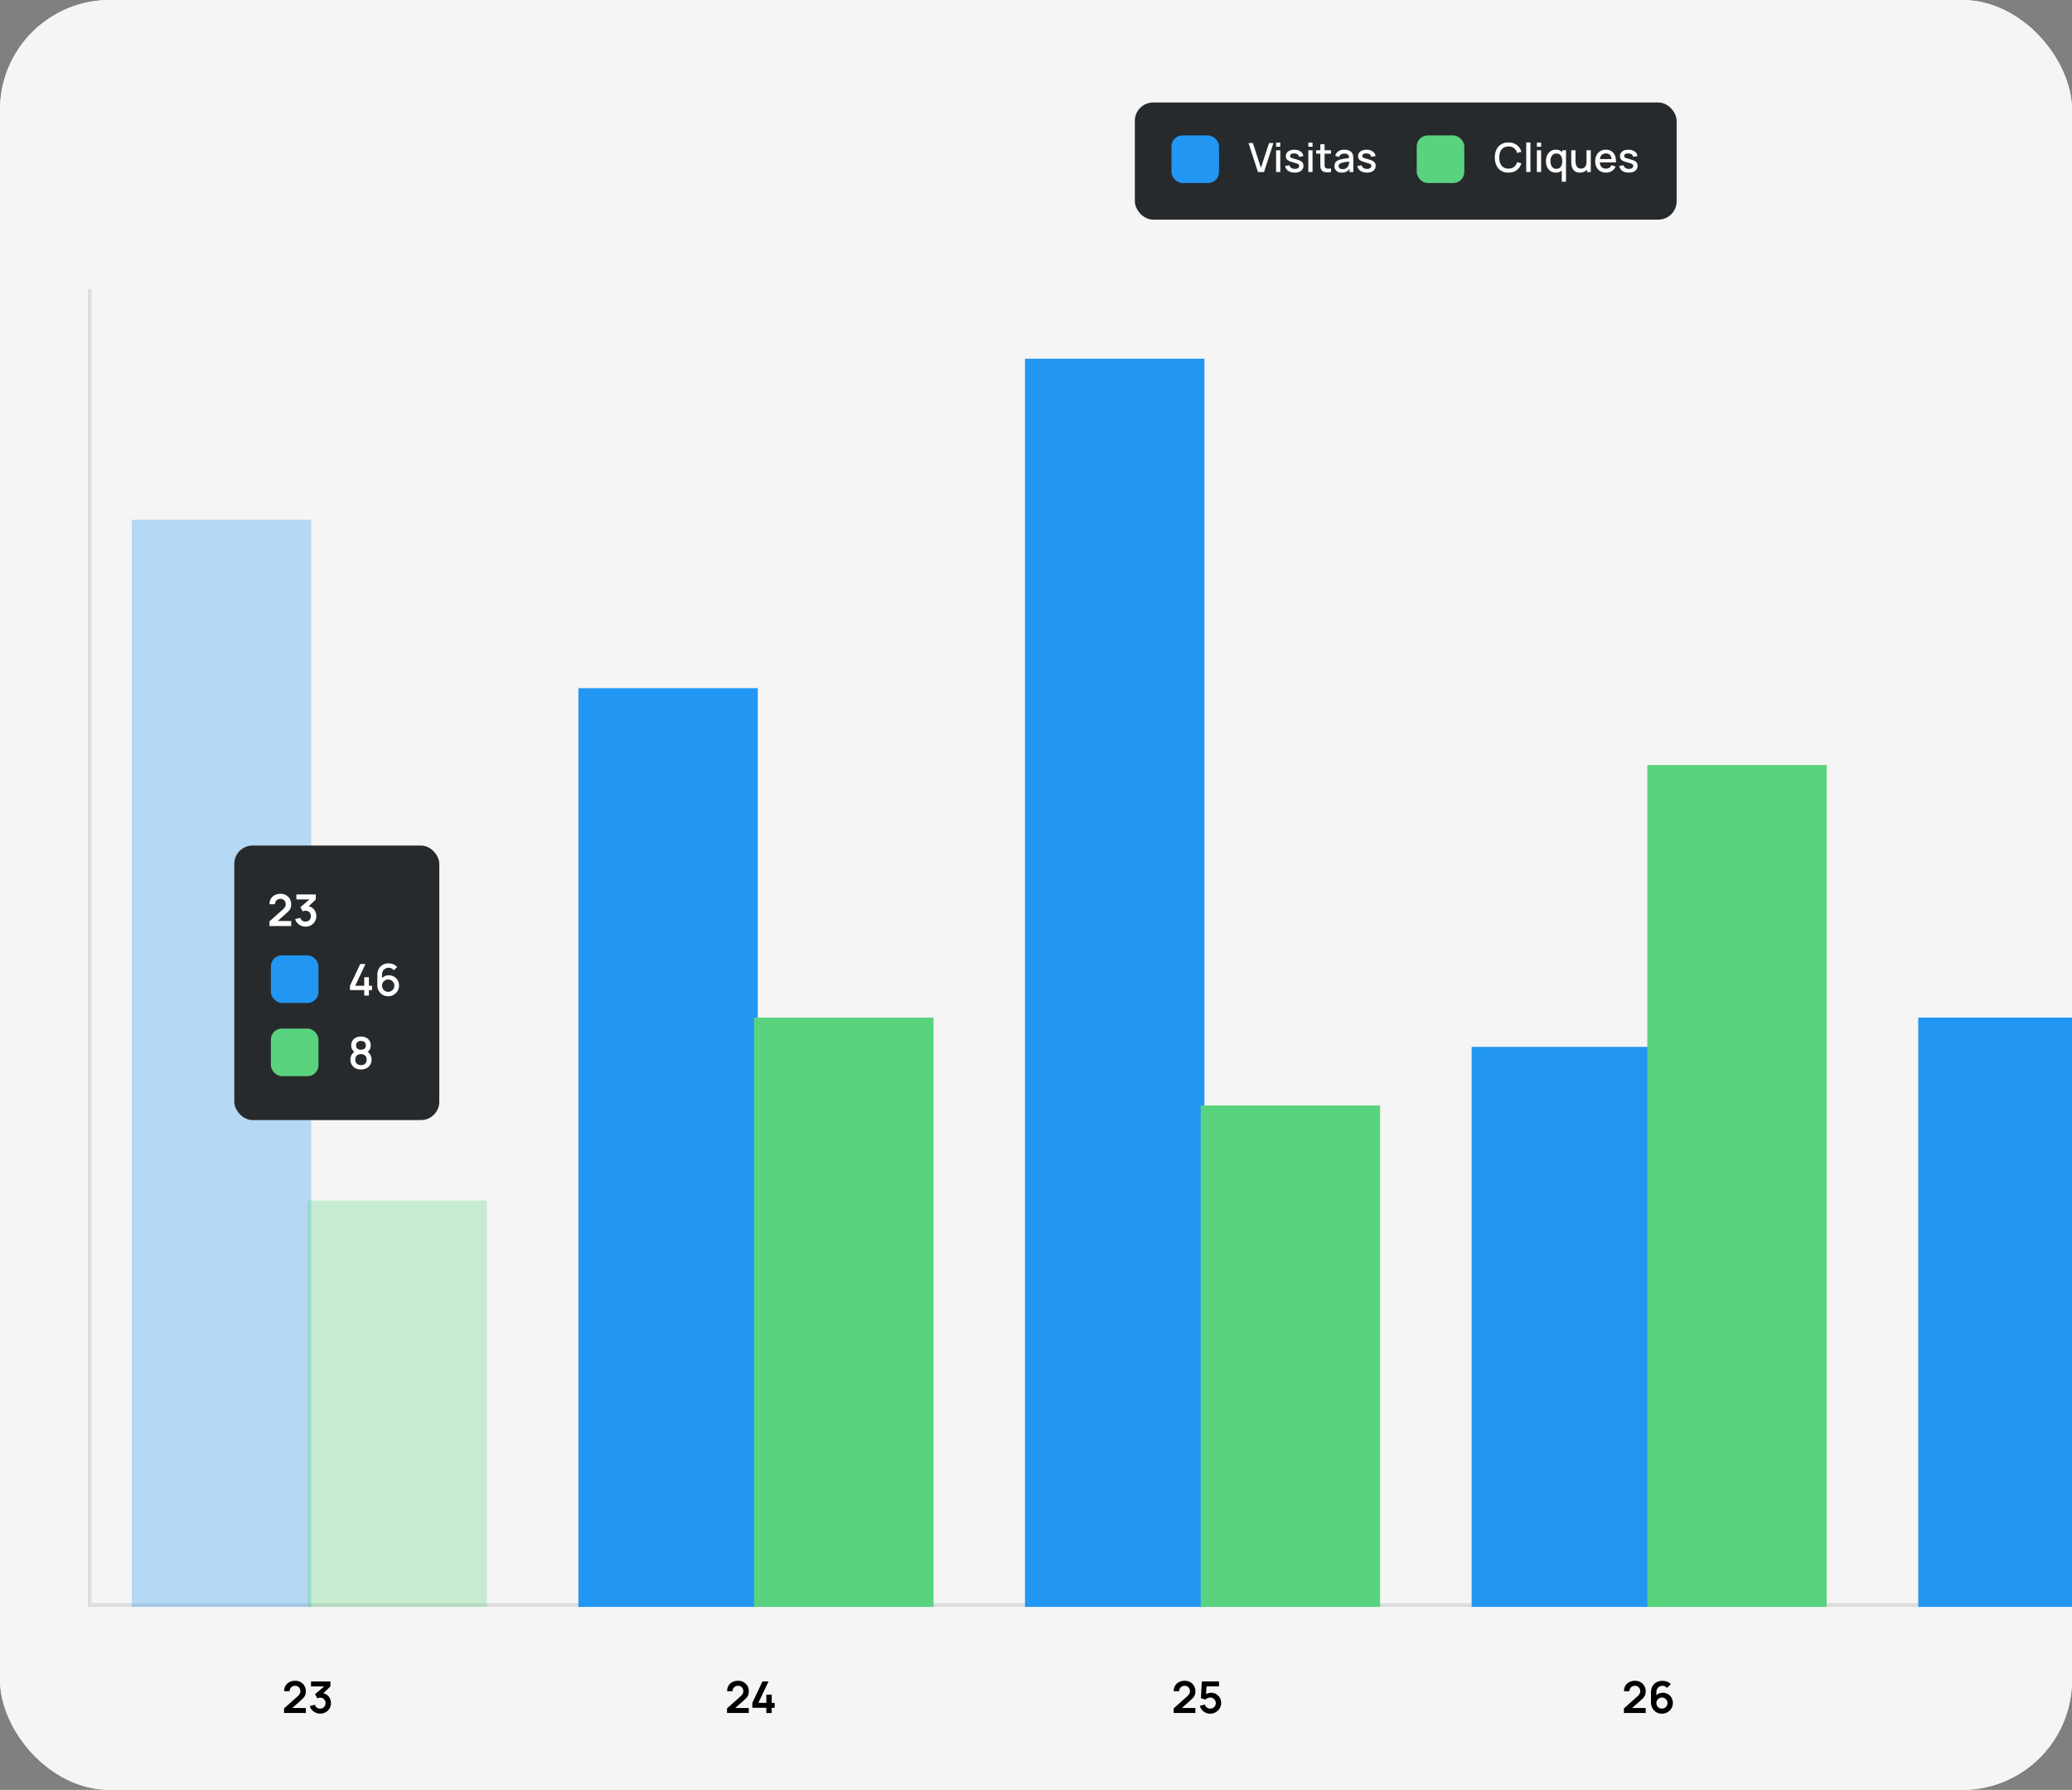 <svg width="566" height="489" viewBox="0 0 566 489" fill="none" xmlns="http://www.w3.org/2000/svg">
<rect x="0" y="0" width="566" height="489" fill="#808080" stroke="none"/>
<g clip-path="url(#clip0_422_1703)">
<rect width="566" height="489" rx="30" fill="#F5F5F5"/>
<path d="M-216 -121H984V501H-216V-121Z" fill="#F5F5F5"/>
<path d="M-216 -121V-122H-217V-121H-216ZM984 -121H985V-122H984V-121ZM984 501V502H985V501H984ZM-216 501H-217V502H-216V501ZM-216 -120H984V-122H-216V-120ZM983 -121V501H985V-121H983ZM984 500H-216V502H984V500ZM-215 501V-121H-217V501H-215Z" fill="#DDDDDD"/>
<line x1="24.5" y1="79" x2="24.5" y2="439" stroke="#DDDDDD"/>
<line x1="24" y1="438.5" x2="744" y2="438.5" stroke="#DDDDDD"/>
<path d="M77.6 467.988V466.728L81.296 463.434C81.584 463.178 81.784 462.936 81.896 462.708C82.008 462.48 82.064 462.26 82.064 462.048C82.064 461.76 82.002 461.504 81.878 461.28C81.754 461.052 81.582 460.872 81.362 460.74C81.146 460.608 80.896 460.542 80.612 460.542C80.312 460.542 80.046 460.612 79.814 460.752C79.586 460.888 79.408 461.07 79.28 461.298C79.152 461.526 79.092 461.772 79.1 462.036H77.612C77.612 461.46 77.74 460.958 77.996 460.53C78.256 460.102 78.612 459.77 79.064 459.534C79.52 459.298 80.046 459.18 80.642 459.18C81.194 459.18 81.69 459.304 82.13 459.552C82.57 459.796 82.916 460.136 83.168 460.572C83.42 461.004 83.546 461.502 83.546 462.066C83.546 462.478 83.49 462.824 83.378 463.104C83.266 463.384 83.098 463.642 82.874 463.878C82.654 464.114 82.38 464.376 82.052 464.664L79.43 466.986L79.298 466.626H83.546V467.988H77.6ZM87.46 468.162C87.028 468.162 86.62 468.078 86.236 467.91C85.852 467.742 85.518 467.504 85.234 467.196C84.954 466.888 84.752 466.524 84.628 466.104L86.026 465.726C86.126 466.07 86.308 466.336 86.572 466.524C86.84 466.708 87.134 466.798 87.454 466.794C87.738 466.794 87.992 466.728 88.216 466.596C88.44 466.464 88.616 466.286 88.744 466.062C88.872 465.834 88.936 465.58 88.936 465.3C88.936 464.872 88.798 464.514 88.522 464.226C88.246 463.938 87.89 463.794 87.454 463.794C87.322 463.794 87.192 463.812 87.064 463.848C86.94 463.884 86.82 463.934 86.704 463.998L86.044 462.858L88.948 460.374L89.074 460.722H84.964V459.36H90.262V460.728L87.928 462.972L87.916 462.546C88.44 462.582 88.886 462.728 89.254 462.984C89.626 463.24 89.91 463.57 90.106 463.974C90.306 464.378 90.406 464.82 90.406 465.3C90.406 465.844 90.272 466.332 90.004 466.764C89.74 467.196 89.384 467.538 88.936 467.79C88.492 468.038 88 468.162 87.46 468.162Z" fill="black"/>
<path d="M198.6 467.988V466.728L202.296 463.434C202.584 463.178 202.784 462.936 202.896 462.708C203.008 462.48 203.064 462.26 203.064 462.048C203.064 461.76 203.002 461.504 202.878 461.28C202.754 461.052 202.582 460.872 202.362 460.74C202.146 460.608 201.896 460.542 201.612 460.542C201.312 460.542 201.046 460.612 200.814 460.752C200.586 460.888 200.408 461.07 200.28 461.298C200.152 461.526 200.092 461.772 200.1 462.036H198.612C198.612 461.46 198.74 460.958 198.996 460.53C199.256 460.102 199.612 459.77 200.064 459.534C200.52 459.298 201.046 459.18 201.642 459.18C202.194 459.18 202.69 459.304 203.13 459.552C203.57 459.796 203.916 460.136 204.168 460.572C204.42 461.004 204.546 461.502 204.546 462.066C204.546 462.478 204.49 462.824 204.378 463.104C204.266 463.384 204.098 463.642 203.874 463.878C203.654 464.114 203.38 464.376 203.052 464.664L200.43 466.986L200.298 466.626H204.546V467.988H198.6ZM209.342 468V466.572H205.514V465.222L208.28 459.36H209.93L207.164 465.222H209.342V462.972H210.806V465.222H211.616V466.572H210.806V468H209.342Z" fill="black"/>
<path d="M320.6 467.988V466.728L324.296 463.434C324.584 463.178 324.784 462.936 324.896 462.708C325.008 462.48 325.064 462.26 325.064 462.048C325.064 461.76 325.002 461.504 324.878 461.28C324.754 461.052 324.582 460.872 324.362 460.74C324.146 460.608 323.896 460.542 323.612 460.542C323.312 460.542 323.046 460.612 322.814 460.752C322.586 460.888 322.408 461.07 322.28 461.298C322.152 461.526 322.092 461.772 322.1 462.036H320.612C320.612 461.46 320.74 460.958 320.996 460.53C321.256 460.102 321.612 459.77 322.064 459.534C322.52 459.298 323.046 459.18 323.642 459.18C324.194 459.18 324.69 459.304 325.13 459.552C325.57 459.796 325.916 460.136 326.168 460.572C326.42 461.004 326.546 461.502 326.546 462.066C326.546 462.478 326.49 462.824 326.378 463.104C326.266 463.384 326.098 463.642 325.874 463.878C325.654 464.114 325.38 464.376 325.052 464.664L322.43 466.986L322.298 466.626H326.546V467.988H320.6ZM330.55 468.18C330.11 468.18 329.7 468.09 329.32 467.91C328.94 467.726 328.612 467.474 328.336 467.154C328.064 466.834 327.868 466.462 327.748 466.038L329.14 465.666C329.196 465.898 329.298 466.098 329.446 466.266C329.598 466.434 329.774 466.564 329.974 466.656C330.178 466.748 330.388 466.794 330.604 466.794C330.884 466.794 331.14 466.726 331.372 466.59C331.604 466.454 331.788 466.272 331.924 466.044C332.06 465.812 332.128 465.556 332.128 465.276C332.128 464.996 332.058 464.742 331.918 464.514C331.782 464.282 331.598 464.1 331.366 463.968C331.134 463.832 330.88 463.764 330.604 463.764C330.272 463.764 329.996 463.824 329.776 463.944C329.56 464.064 329.394 464.192 329.278 464.328L328.042 463.932L328.306 459.36H332.998V460.716H329.08L329.62 460.206L329.428 463.386L329.164 463.062C329.388 462.858 329.648 462.706 329.944 462.606C330.24 462.506 330.526 462.456 330.802 462.456C331.342 462.456 331.82 462.58 332.236 462.828C332.656 463.072 332.984 463.406 333.22 463.83C333.46 464.254 333.58 464.736 333.58 465.276C333.58 465.816 333.44 466.306 333.16 466.746C332.88 467.182 332.51 467.53 332.05 467.79C331.594 468.05 331.094 468.18 330.55 468.18Z" fill="black"/>
<path d="M443.6 467.988V466.728L447.296 463.434C447.584 463.178 447.784 462.936 447.896 462.708C448.008 462.48 448.064 462.26 448.064 462.048C448.064 461.76 448.002 461.504 447.878 461.28C447.754 461.052 447.582 460.872 447.362 460.74C447.146 460.608 446.896 460.542 446.612 460.542C446.312 460.542 446.046 460.612 445.814 460.752C445.586 460.888 445.408 461.07 445.28 461.298C445.152 461.526 445.092 461.772 445.1 462.036H443.612C443.612 461.46 443.74 460.958 443.996 460.53C444.256 460.102 444.612 459.77 445.064 459.534C445.52 459.298 446.046 459.18 446.642 459.18C447.194 459.18 447.69 459.304 448.13 459.552C448.57 459.796 448.916 460.136 449.168 460.572C449.42 461.004 449.546 461.502 449.546 462.066C449.546 462.478 449.49 462.824 449.378 463.104C449.266 463.384 449.098 463.642 448.874 463.878C448.654 464.114 448.38 464.376 448.052 464.664L445.43 466.986L445.298 466.626H449.546V467.988H443.6ZM453.976 468.18C453.412 468.18 452.904 468.048 452.452 467.784C452.004 467.516 451.648 467.146 451.384 466.674C451.12 466.202 450.988 465.66 450.988 465.048V462.42C450.988 461.764 451.118 461.194 451.378 460.71C451.642 460.226 452.01 459.852 452.482 459.588C452.958 459.324 453.51 459.192 454.138 459.192C454.574 459.192 454.988 459.266 455.38 459.414C455.772 459.558 456.12 459.79 456.424 460.11L455.38 461.124C455.228 460.944 455.042 460.802 454.822 460.698C454.606 460.594 454.378 460.542 454.138 460.542C453.802 460.542 453.508 460.622 453.256 460.782C453.004 460.938 452.808 461.144 452.668 461.4C452.532 461.656 452.464 461.93 452.464 462.222V463.656L452.2 463.368C452.448 463.08 452.746 462.856 453.094 462.696C453.442 462.532 453.806 462.45 454.186 462.45C454.73 462.45 455.21 462.574 455.626 462.822C456.042 463.066 456.37 463.402 456.61 463.83C456.85 464.254 456.97 464.738 456.97 465.282C456.97 465.822 456.832 466.312 456.556 466.752C456.284 467.188 455.922 467.536 455.47 467.796C455.018 468.052 454.52 468.18 453.976 468.18ZM453.976 466.794C454.256 466.794 454.512 466.728 454.744 466.596C454.976 466.46 455.16 466.278 455.296 466.05C455.436 465.818 455.506 465.562 455.506 465.282C455.506 465.002 455.438 464.746 455.302 464.514C455.166 464.282 454.982 464.098 454.75 463.962C454.522 463.822 454.268 463.752 453.988 463.752C453.708 463.752 453.452 463.822 453.22 463.962C452.988 464.098 452.804 464.282 452.668 464.514C452.532 464.746 452.464 465.002 452.464 465.282C452.464 465.554 452.53 465.806 452.662 466.038C452.798 466.266 452.98 466.45 453.208 466.59C453.44 466.726 453.696 466.794 453.976 466.794Z" fill="black"/>
<rect opacity="0.3" x="36" y="142" width="49" height="297" fill="#2196F3"/>
<rect opacity="0.3" x="84" y="328" width="49" height="111" fill="#5AD37E"/>
<rect x="158" y="188" width="49" height="251" fill="#2196F3"/>
<rect x="206" y="278" width="49" height="161" fill="#5AD37E"/>
<rect x="280" y="98" width="49" height="341" fill="#2196F3"/>
<rect x="328" y="302" width="49" height="137" fill="#5AD37E"/>
<rect x="402" y="286" width="49" height="153" fill="#2196F3"/>
<rect x="450" y="209" width="49" height="230" fill="#5AD37E"/>
<rect x="524" y="278" width="49" height="161" fill="#2196F3"/>
<rect x="64" y="231" width="56" height="75" rx="5" fill="#272A2C"/>
<path d="M73.6 252.988V251.728L77.296 248.434C77.584 248.178 77.784 247.936 77.896 247.708C78.008 247.48 78.064 247.26 78.064 247.048C78.064 246.76 78.002 246.504 77.878 246.28C77.754 246.052 77.582 245.872 77.362 245.74C77.146 245.608 76.896 245.542 76.612 245.542C76.312 245.542 76.046 245.612 75.814 245.752C75.586 245.888 75.408 246.07 75.28 246.298C75.152 246.526 75.092 246.772 75.1 247.036H73.612C73.612 246.46 73.74 245.958 73.996 245.53C74.256 245.102 74.612 244.77 75.064 244.534C75.52 244.298 76.046 244.18 76.642 244.18C77.194 244.18 77.69 244.304 78.13 244.552C78.57 244.796 78.916 245.136 79.168 245.572C79.42 246.004 79.546 246.502 79.546 247.066C79.546 247.478 79.49 247.824 79.378 248.104C79.266 248.384 79.098 248.642 78.874 248.878C78.654 249.114 78.38 249.376 78.052 249.664L75.43 251.986L75.298 251.626H79.546V252.988H73.6ZM83.46 253.162C83.028 253.162 82.62 253.078 82.236 252.91C81.852 252.742 81.518 252.504 81.234 252.196C80.954 251.888 80.752 251.524 80.628 251.104L82.026 250.726C82.126 251.07 82.308 251.336 82.572 251.524C82.84 251.708 83.134 251.798 83.454 251.794C83.738 251.794 83.992 251.728 84.216 251.596C84.44 251.464 84.616 251.286 84.744 251.062C84.872 250.834 84.936 250.58 84.936 250.3C84.936 249.872 84.798 249.514 84.522 249.226C84.246 248.938 83.89 248.794 83.454 248.794C83.322 248.794 83.192 248.812 83.064 248.848C82.94 248.884 82.82 248.934 82.704 248.998L82.044 247.858L84.948 245.374L85.074 245.722H80.964V244.36H86.262V245.728L83.928 247.972L83.916 247.546C84.44 247.582 84.886 247.728 85.254 247.984C85.626 248.24 85.91 248.57 86.106 248.974C86.306 249.378 86.406 249.82 86.406 250.3C86.406 250.844 86.272 251.332 86.004 251.764C85.74 252.196 85.384 252.538 84.936 252.79C84.492 253.038 84 253.162 83.46 253.162Z" fill="white"/>
<path d="M99.5 272V270.494H95.6V269.306L98.408 263.36H99.842L97.034 269.306H99.5V266.966H100.772V269.306H101.63V270.494H100.772V272H99.5ZM106.04 272.18C105.48 272.18 104.976 272.048 104.528 271.784C104.08 271.516 103.724 271.15 103.46 270.686C103.2 270.222 103.07 269.694 103.07 269.102V266.348C103.07 265.72 103.2 265.168 103.46 264.692C103.724 264.216 104.088 263.846 104.552 263.582C105.02 263.318 105.558 263.186 106.166 263.186C106.622 263.186 107.05 263.272 107.45 263.444C107.85 263.616 108.196 263.872 108.488 264.212L107.57 265.07C107.406 264.858 107.2 264.69 106.952 264.566C106.708 264.438 106.446 264.374 106.166 264.374C105.806 264.374 105.49 264.46 105.218 264.632C104.946 264.8 104.732 265.022 104.576 265.298C104.424 265.574 104.348 265.87 104.348 266.186V267.77L104.102 267.494C104.35 267.17 104.658 266.914 105.026 266.726C105.394 266.538 105.788 266.444 106.208 266.444C106.744 266.444 107.222 266.57 107.642 266.822C108.066 267.07 108.398 267.408 108.638 267.836C108.882 268.264 109.004 268.746 109.004 269.282C109.004 269.822 108.868 270.312 108.596 270.752C108.328 271.188 107.968 271.536 107.516 271.796C107.068 272.052 106.576 272.18 106.04 272.18ZM106.04 270.974C106.352 270.974 106.636 270.898 106.892 270.746C107.148 270.594 107.352 270.39 107.504 270.134C107.656 269.878 107.732 269.594 107.732 269.282C107.732 268.97 107.656 268.686 107.504 268.43C107.356 268.174 107.154 267.97 106.898 267.818C106.642 267.666 106.358 267.59 106.046 267.59C105.734 267.59 105.448 267.666 105.188 267.818C104.932 267.97 104.728 268.174 104.576 268.43C104.424 268.686 104.348 268.97 104.348 269.282C104.348 269.59 104.424 269.872 104.576 270.128C104.728 270.384 104.932 270.59 105.188 270.746C105.444 270.898 105.728 270.974 106.04 270.974Z" fill="white"/>
<path d="M98.606 292.18C98.042 292.18 97.542 292.068 97.106 291.844C96.674 291.616 96.334 291.3 96.086 290.896C95.842 290.492 95.72 290.024 95.72 289.492C95.72 288.996 95.836 288.542 96.068 288.13C96.3 287.718 96.646 287.394 97.106 287.158L97.082 287.59C96.714 287.362 96.43 287.078 96.23 286.738C96.034 286.394 95.936 286.01 95.936 285.586C95.936 285.094 96.05 284.668 96.278 284.308C96.506 283.948 96.82 283.67 97.22 283.474C97.624 283.278 98.086 283.18 98.606 283.18C99.126 283.18 99.586 283.278 99.986 283.474C100.386 283.67 100.7 283.948 100.928 284.308C101.156 284.668 101.27 285.094 101.27 285.586C101.27 286.01 101.176 286.392 100.988 286.732C100.8 287.072 100.512 287.358 100.124 287.59L100.106 287.17C100.562 287.394 100.908 287.714 101.144 288.13C101.38 288.542 101.498 288.996 101.498 289.492C101.498 290.024 101.374 290.492 101.126 290.896C100.878 291.3 100.536 291.616 100.1 291.844C99.664 292.068 99.166 292.18 98.606 292.18ZM98.606 290.986C99.07 290.986 99.446 290.86 99.734 290.608C100.022 290.352 100.166 289.98 100.166 289.492C100.166 289.004 100.022 288.632 99.734 288.376C99.45 288.116 99.074 287.986 98.606 287.986C98.138 287.986 97.76 288.116 97.472 288.376C97.188 288.632 97.046 289.004 97.046 289.492C97.046 289.98 97.19 290.352 97.478 290.608C97.766 290.86 98.142 290.986 98.606 290.986ZM98.606 286.786C99.002 286.786 99.322 286.688 99.566 286.492C99.814 286.292 99.938 285.99 99.938 285.586C99.938 285.182 99.814 284.88 99.566 284.68C99.322 284.476 99.002 284.374 98.606 284.374C98.21 284.374 97.888 284.476 97.64 284.68C97.392 284.88 97.268 285.182 97.268 285.586C97.268 285.99 97.392 286.292 97.64 286.492C97.888 286.688 98.21 286.786 98.606 286.786Z" fill="white"/>
<rect x="74" y="261" width="13" height="13" rx="3" fill="#2196F3"/>
<rect x="74" y="281" width="13" height="13" rx="3" fill="#5AD37E"/>
<rect x="310" y="28" width="148" height="32" rx="5" fill="#272A2C"/>
<path d="M343.629 47L341.055 39.08H342.249L344.443 45.84L346.665 39.08H347.859L345.285 47H343.629ZM348.583 40.087V38.97H349.733V40.087H348.583ZM348.583 47V41.06H349.733V47H348.583ZM353.656 47.16C352.933 47.16 352.345 47 351.89 46.681C351.436 46.362 351.157 45.913 351.054 45.334L352.231 45.152C352.305 45.46 352.473 45.704 352.737 45.883C353.005 46.059 353.337 46.148 353.733 46.148C354.092 46.148 354.373 46.074 354.574 45.928C354.78 45.781 354.882 45.579 354.882 45.322C354.882 45.172 354.846 45.051 354.772 44.959C354.703 44.864 354.554 44.774 354.327 44.69C354.099 44.606 353.753 44.501 353.287 44.377C352.778 44.245 352.372 44.103 352.072 43.953C351.775 43.799 351.562 43.621 351.434 43.419C351.309 43.214 351.247 42.967 351.247 42.677C351.247 42.318 351.342 42.004 351.533 41.736C351.723 41.469 351.991 41.262 352.336 41.115C352.684 40.968 353.091 40.895 353.557 40.895C354.011 40.895 354.417 40.967 354.772 41.109C355.128 41.252 355.416 41.456 355.636 41.72C355.856 41.98 355.988 42.286 356.032 42.639L354.855 42.853C354.814 42.567 354.681 42.342 354.453 42.176C354.226 42.011 353.931 41.922 353.568 41.907C353.219 41.892 352.937 41.951 352.721 42.083C352.504 42.211 352.396 42.389 352.396 42.617C352.396 42.748 352.437 42.86 352.517 42.952C352.602 43.044 352.763 43.132 353.001 43.216C353.24 43.3 353.592 43.401 354.057 43.519C354.556 43.647 354.952 43.79 355.245 43.947C355.539 44.102 355.748 44.287 355.872 44.503C356.001 44.716 356.065 44.974 356.065 45.279C356.065 45.865 355.85 46.325 355.421 46.659C354.996 46.993 354.407 47.16 353.656 47.16ZM357.392 40.087V38.97H358.541V40.087H357.392ZM357.392 47V41.06H358.541V47H357.392ZM363.592 47C363.218 47.073 362.851 47.105 362.492 47.093C362.133 47.083 361.812 47.013 361.529 46.885C361.247 46.756 361.034 46.554 360.891 46.279C360.763 46.034 360.693 45.785 360.682 45.532C360.675 45.275 360.671 44.985 360.671 44.663V39.41H361.826V44.608C361.826 44.846 361.828 45.053 361.832 45.229C361.839 45.405 361.878 45.553 361.947 45.675C362.079 45.902 362.288 46.032 362.574 46.065C362.864 46.094 363.203 46.081 363.592 46.026V47ZM359.533 41.984V41.06H363.592V41.984H359.533ZM366.522 47.165C366.082 47.165 365.713 47.084 365.416 46.923C365.119 46.758 364.894 46.542 364.74 46.274C364.589 46.003 364.514 45.706 364.514 45.383C364.514 45.082 364.567 44.818 364.674 44.591C364.78 44.364 364.938 44.171 365.147 44.014C365.356 43.852 365.612 43.722 365.917 43.623C366.181 43.546 366.48 43.478 366.813 43.419C367.147 43.361 367.497 43.306 367.864 43.255C368.234 43.203 368.601 43.152 368.964 43.1L368.546 43.331C368.553 42.866 368.454 42.521 368.249 42.297C368.047 42.07 367.699 41.956 367.204 41.956C366.892 41.956 366.606 42.03 366.346 42.176C366.085 42.319 365.904 42.558 365.801 42.892L364.729 42.562C364.875 42.052 365.154 41.647 365.565 41.346C365.979 41.045 366.529 40.895 367.215 40.895C367.746 40.895 368.208 40.987 368.601 41.17C368.997 41.35 369.286 41.636 369.47 42.028C369.565 42.222 369.624 42.428 369.646 42.644C369.668 42.86 369.679 43.093 369.679 43.343V47H368.661V45.642L368.859 45.818C368.614 46.272 368.3 46.611 367.919 46.835C367.541 47.055 367.075 47.165 366.522 47.165ZM366.725 46.224C367.052 46.224 367.332 46.168 367.567 46.054C367.801 45.937 367.99 45.788 368.133 45.608C368.276 45.429 368.37 45.242 368.414 45.047C368.476 44.871 368.511 44.673 368.518 44.453C368.529 44.233 368.535 44.057 368.535 43.925L368.909 44.063C368.546 44.118 368.216 44.167 367.919 44.212C367.622 44.255 367.352 44.3 367.11 44.343C366.872 44.384 366.659 44.433 366.472 44.492C366.315 44.547 366.173 44.613 366.049 44.69C365.928 44.767 365.831 44.861 365.757 44.971C365.688 45.081 365.653 45.214 365.653 45.372C365.653 45.526 365.691 45.669 365.768 45.801C365.845 45.929 365.963 46.032 366.12 46.109C366.278 46.186 366.48 46.224 366.725 46.224ZM373.378 47.16C372.656 47.16 372.068 47 371.613 46.681C371.158 46.362 370.88 45.913 370.777 45.334L371.954 45.152C372.027 45.46 372.196 45.704 372.46 45.883C372.728 46.059 373.059 46.148 373.455 46.148C373.815 46.148 374.095 46.074 374.297 45.928C374.502 45.781 374.605 45.579 374.605 45.322C374.605 45.172 374.568 45.051 374.495 44.959C374.425 44.864 374.277 44.774 374.049 44.69C373.822 44.606 373.476 44.501 373.01 44.377C372.5 44.245 372.095 44.103 371.794 43.953C371.497 43.799 371.285 43.621 371.156 43.419C371.032 43.214 370.969 42.967 370.969 42.677C370.969 42.318 371.065 42.004 371.255 41.736C371.446 41.469 371.714 41.262 372.058 41.115C372.407 40.968 372.814 40.895 373.279 40.895C373.734 40.895 374.139 40.967 374.495 41.109C374.851 41.252 375.138 41.456 375.358 41.72C375.578 41.98 375.71 42.286 375.754 42.639L374.577 42.853C374.537 42.567 374.403 42.342 374.176 42.176C373.949 42.011 373.653 41.922 373.29 41.907C372.942 41.892 372.66 41.951 372.443 42.083C372.227 42.211 372.119 42.389 372.119 42.617C372.119 42.748 372.159 42.86 372.24 42.952C372.324 43.044 372.486 43.132 372.724 43.216C372.962 43.3 373.314 43.401 373.78 43.519C374.279 43.647 374.675 43.79 374.968 43.947C375.261 44.102 375.47 44.287 375.595 44.503C375.723 44.716 375.787 44.974 375.787 45.279C375.787 45.865 375.573 46.325 375.144 46.659C374.719 46.993 374.13 47.16 373.378 47.16Z" fill="white"/>
<path d="M412.076 47.165C411.284 47.165 410.609 46.993 410.052 46.648C409.494 46.3 409.067 45.816 408.77 45.196C408.477 44.576 408.33 43.858 408.33 43.04C408.33 42.222 408.477 41.504 408.77 40.884C409.067 40.264 409.494 39.782 410.052 39.438C410.609 39.089 411.284 38.915 412.076 38.915C412.989 38.915 413.744 39.146 414.341 39.608C414.943 40.07 415.361 40.691 415.596 41.472L414.43 41.786C414.276 41.232 414.001 40.798 413.605 40.483C413.212 40.167 412.703 40.01 412.076 40.01C411.515 40.01 411.047 40.136 410.673 40.389C410.299 40.642 410.017 40.996 409.826 41.45C409.639 41.905 409.546 42.435 409.546 43.04C409.542 43.645 409.634 44.175 409.821 44.63C410.011 45.084 410.294 45.438 410.668 45.691C411.045 45.944 411.515 46.071 412.076 46.071C412.703 46.071 413.212 45.913 413.605 45.597C414.001 45.279 414.276 44.844 414.43 44.294L415.596 44.608C415.361 45.389 414.943 46.01 414.341 46.472C413.744 46.934 412.989 47.165 412.076 47.165ZM416.915 47V38.915H418.065V47H416.915ZM419.826 40.087V38.97H420.976V40.087H419.826ZM419.826 47V41.06H420.976V47H419.826ZM424.987 47.165C424.433 47.165 423.955 47.028 423.551 46.752C423.152 46.477 422.842 46.103 422.622 45.63C422.406 45.154 422.297 44.618 422.297 44.025C422.297 43.427 422.407 42.893 422.627 42.424C422.847 41.951 423.159 41.579 423.562 41.307C423.969 41.032 424.452 40.895 425.009 40.895C425.57 40.895 426.041 41.032 426.422 41.307C426.807 41.579 427.097 41.951 427.291 42.424C427.489 42.897 427.588 43.431 427.588 44.025C427.588 44.618 427.489 45.152 427.291 45.625C427.093 46.098 426.802 46.474 426.417 46.752C426.032 47.028 425.555 47.165 424.987 47.165ZM425.146 46.126C425.524 46.126 425.832 46.036 426.07 45.856C426.309 45.676 426.483 45.429 426.593 45.114C426.703 44.798 426.758 44.435 426.758 44.025C426.758 43.614 426.701 43.251 426.587 42.935C426.477 42.62 426.305 42.374 426.07 42.199C425.839 42.023 425.544 41.934 425.185 41.934C424.804 41.934 424.49 42.028 424.244 42.215C423.999 42.402 423.815 42.653 423.694 42.968C423.577 43.284 423.518 43.636 423.518 44.025C423.518 44.417 423.577 44.773 423.694 45.092C423.815 45.407 423.995 45.658 424.233 45.845C424.475 46.032 424.78 46.126 425.146 46.126ZM426.626 49.64V45.334H426.758V41.06H427.781V49.64H426.626ZM431.558 47.16C431.148 47.16 430.803 47.093 430.524 46.962C430.246 46.83 430.018 46.657 429.842 46.444C429.67 46.228 429.538 45.993 429.446 45.74C429.355 45.487 429.292 45.24 429.259 44.998C429.226 44.756 429.21 44.543 429.21 44.36V41.06H430.376V43.98C430.376 44.212 430.394 44.45 430.431 44.696C430.471 44.938 430.544 45.163 430.651 45.372C430.761 45.581 430.913 45.75 431.107 45.878C431.305 46.006 431.562 46.071 431.877 46.071C432.083 46.071 432.277 46.038 432.46 45.971C432.644 45.902 432.803 45.792 432.939 45.642C433.078 45.491 433.186 45.293 433.263 45.047C433.344 44.802 433.384 44.503 433.384 44.151L434.099 44.42C434.099 44.959 433.998 45.436 433.797 45.85C433.595 46.261 433.305 46.582 432.928 46.813C432.55 47.044 432.094 47.16 431.558 47.16ZM433.522 47V45.284H433.384V41.06H434.545V47H433.522ZM438.722 47.165C438.132 47.165 437.613 47.037 437.165 46.78C436.722 46.52 436.375 46.158 436.126 45.697C435.88 45.231 435.757 44.692 435.757 44.08C435.757 43.431 435.878 42.868 436.12 42.391C436.366 41.914 436.707 41.546 437.143 41.285C437.58 41.025 438.088 40.895 438.667 40.895C439.272 40.895 439.787 41.036 440.212 41.319C440.638 41.597 440.955 41.995 441.164 42.512C441.377 43.029 441.461 43.643 441.417 44.355H440.267V43.937C440.26 43.247 440.128 42.737 439.871 42.407C439.618 42.078 439.232 41.913 438.711 41.913C438.135 41.913 437.703 42.094 437.413 42.457C437.123 42.82 436.978 43.344 436.978 44.03C436.978 44.683 437.123 45.189 437.413 45.548C437.703 45.904 438.121 46.081 438.667 46.081C439.026 46.081 439.336 46.001 439.596 45.84C439.86 45.675 440.066 45.44 440.212 45.136L441.34 45.493C441.109 46.025 440.759 46.437 440.289 46.73C439.82 47.02 439.298 47.165 438.722 47.165ZM436.604 44.355V43.458H440.845V44.355H436.604ZM444.922 47.16C444.2 47.16 443.612 47 443.157 46.681C442.702 46.362 442.424 45.913 442.321 45.334L443.498 45.152C443.571 45.46 443.74 45.704 444.004 45.883C444.272 46.059 444.603 46.148 444.999 46.148C445.359 46.148 445.639 46.074 445.841 45.928C446.046 45.781 446.149 45.579 446.149 45.322C446.149 45.172 446.112 45.051 446.039 44.959C445.969 44.864 445.821 44.774 445.593 44.69C445.366 44.606 445.02 44.501 444.554 44.377C444.044 44.245 443.639 44.103 443.338 43.953C443.041 43.799 442.829 43.621 442.7 43.419C442.576 43.214 442.513 42.967 442.513 42.677C442.513 42.318 442.609 42.004 442.799 41.736C442.99 41.469 443.258 41.262 443.602 41.115C443.951 40.968 444.358 40.895 444.823 40.895C445.278 40.895 445.683 40.967 446.039 41.109C446.395 41.252 446.682 41.456 446.902 41.72C447.122 41.98 447.254 42.286 447.298 42.639L446.121 42.853C446.081 42.567 445.947 42.342 445.72 42.176C445.493 42.011 445.197 41.922 444.834 41.907C444.486 41.892 444.204 41.951 443.987 42.083C443.771 42.211 443.663 42.389 443.663 42.617C443.663 42.748 443.703 42.86 443.784 42.952C443.868 43.044 444.03 43.132 444.268 43.216C444.506 43.3 444.858 43.401 445.324 43.519C445.823 43.647 446.219 43.79 446.512 43.947C446.805 44.102 447.014 44.287 447.139 44.503C447.267 44.716 447.331 44.974 447.331 45.279C447.331 45.865 447.117 46.325 446.688 46.659C446.263 46.993 445.674 47.16 444.922 47.16Z" fill="white"/>
<rect x="320" y="37" width="13" height="13" rx="3" fill="#2196F3"/>
<rect x="387" y="37" width="13" height="13" rx="3" fill="#5AD37E"/>
</g>
<defs>
<clipPath id="clip0_422_1703">
<rect width="566" height="489" rx="30" fill="white"/>
</clipPath>
</defs>
</svg>
